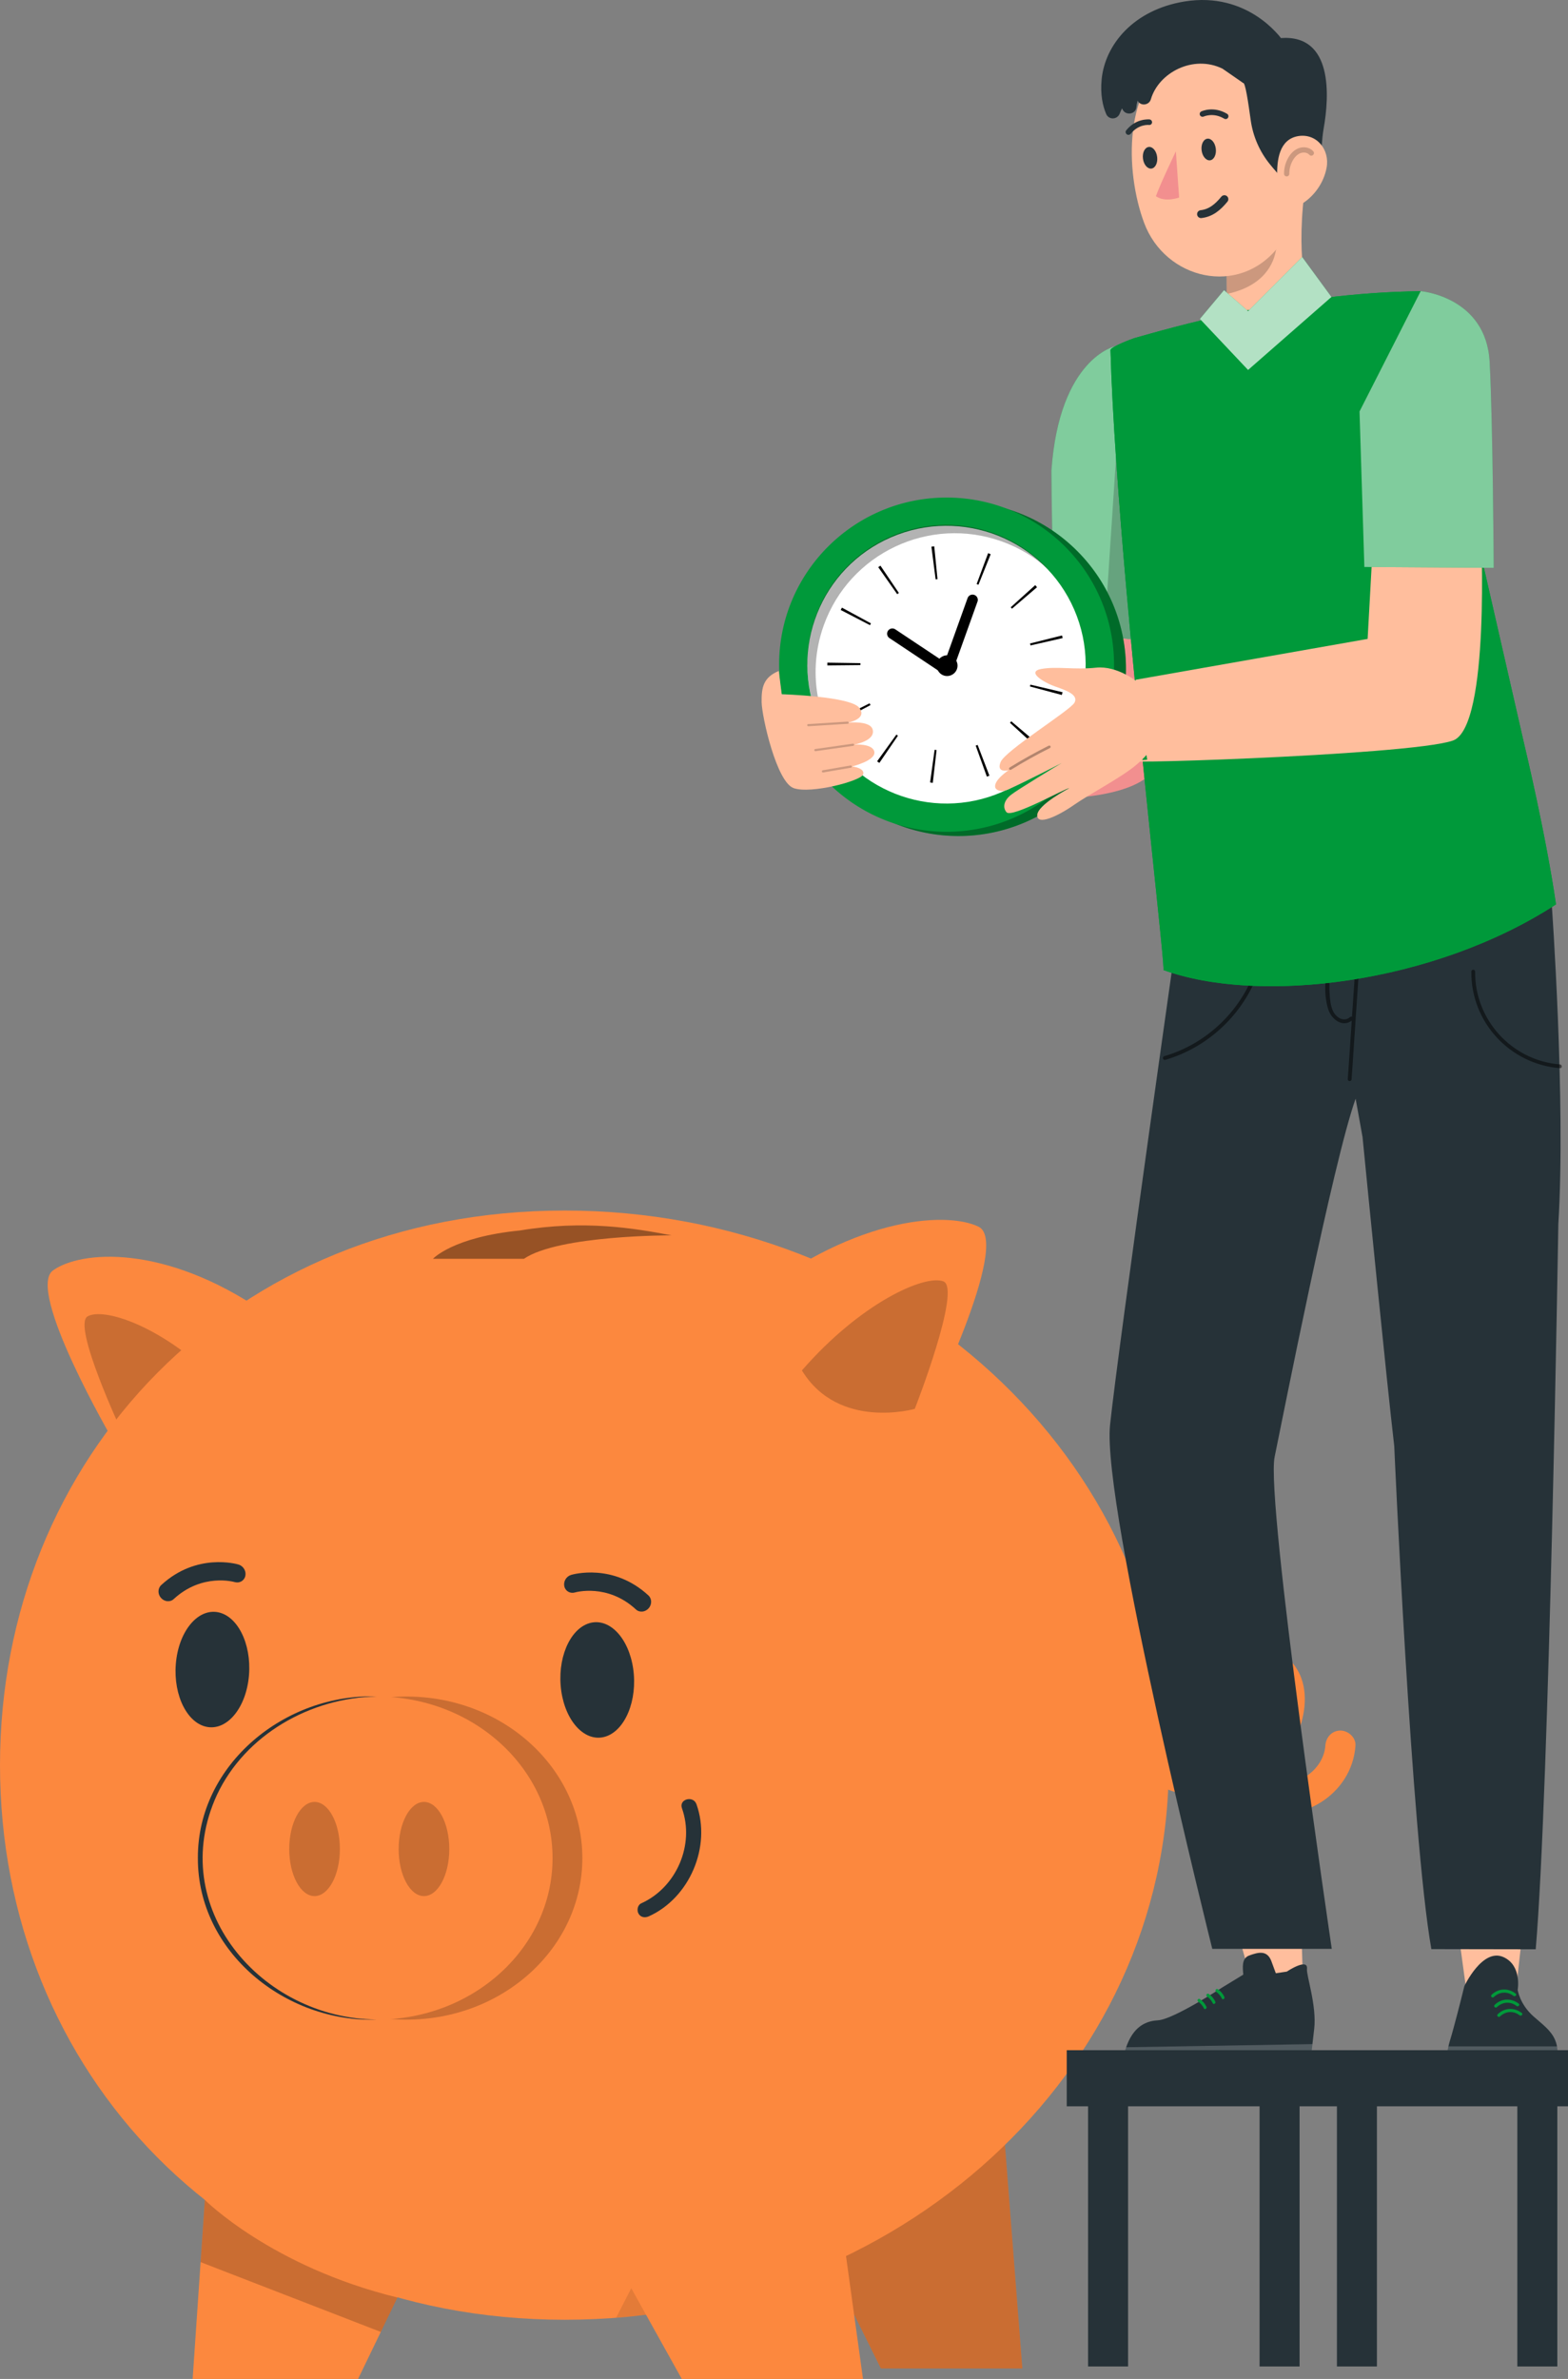 <svg width="149" height="226" viewBox="0 0 149 226" fill="none" xmlns="http://www.w3.org/2000/svg">
<rect x="0" y="0" width="149" height="226" fill="#808080" stroke="none"/>
<path d="M97.148 225L95.157 199.437L78.326 214.157L83.706 225H97.148Z" fill="#FC883E"/>
<path opacity="0.2" d="M97.148 225L95.157 199.437L78.326 214.157L83.706 225H97.148Z" fill="black"/>
<path d="M10.759 136.858C10.759 136.858 2.415 122.567 5.041 120.686C7.666 118.805 15.576 118.143 25.017 124.591C22.277 130.553 17.074 135.029 10.759 136.858Z" fill="#FC883E"/>
<path opacity="0.2" d="M11.566 135.982C11.566 135.982 6.85 125.934 8.315 125.062C9.785 124.191 15.208 125.858 20.526 131.072C17.943 136.896 11.566 135.982 11.566 135.982Z" fill="black"/>
<path d="M107.864 168.055C110.828 170.821 115.401 171.521 118.996 169.564C120.676 168.65 122.103 167.164 122.958 165.459C123.86 163.654 124.37 161.354 123.65 159.402C122.833 157.207 120.542 155.873 118.28 156.84C116.346 157.664 115.072 159.707 114.47 161.645C113.201 165.745 115.12 170.183 119.144 171.817C123.487 173.579 128.485 170.507 128.805 165.831C128.857 165.059 128.108 164.402 127.373 164.402C126.552 164.402 125.993 165.059 125.941 165.831C125.783 168.159 123.168 169.926 120.895 169.388C118.256 168.764 116.657 166.231 116.972 163.55C117.12 162.302 117.716 160.911 118.662 159.988C119.502 159.164 120.428 159.107 120.915 160.235C121.406 161.378 121 162.954 120.523 163.945C119.974 165.083 119.153 166.078 118.141 166.75C115.621 168.417 112.151 168.15 109.893 166.04C108.542 164.778 106.513 166.797 107.864 168.055Z" fill="#FC883E"/>
<path d="M53.662 115C85.362 115 111.062 138.587 111.062 167.688C111.062 196.789 85.362 220.376 53.662 220.376C21.962 220.376 0 196.789 0 167.688C0 138.587 21.958 115 53.662 115Z" fill="#FC883E"/>
<path opacity="0.1" d="M58.55 220.176C60.264 220.057 61.949 219.862 63.61 219.59L61.314 214.795L58.55 220.176Z" fill="black"/>
<path d="M82.007 226L79.305 206.456L58.188 214.157L64.789 226H82.007Z" fill="#FC883E"/>
<path d="M18.306 226L19.638 206.456L39.748 214.157L34.025 226H18.306Z" fill="#FC883E"/>
<path d="M87.931 134.644C87.931 134.644 96.15 118.076 92.99 116.538C89.83 115.005 80.67 115.657 70.441 124.11C76.708 133.987 87.931 134.644 87.931 134.644Z" fill="#FC883E"/>
<path opacity="0.2" d="M86.928 133.839C86.928 133.839 91.41 122.396 89.644 121.729C87.878 121.062 81.811 123.743 76.202 130.191C79.701 135.915 86.928 133.839 86.928 133.839Z" fill="black"/>
<path opacity="0.4" d="M63.811 117.357C60.25 116.676 55.529 115.881 49.405 116.895C43.023 117.524 41.142 119.586 41.142 119.586H49.786C53.09 117.324 63.811 117.357 63.811 117.357Z" fill="black"/>
<path d="M16.707 158.092C16.468 161.107 17.833 163.783 19.752 164.069C21.671 164.354 23.423 162.14 23.662 159.126C23.9 156.111 22.54 153.435 20.616 153.144C18.692 152.864 16.945 155.078 16.707 158.092Z" fill="#263238"/>
<path d="M15.881 152.111C16.105 152.135 16.334 152.073 16.506 151.911C19.218 149.406 22.268 150.287 22.301 150.297C22.755 150.43 23.213 150.173 23.313 149.711C23.413 149.249 23.127 148.768 22.669 148.63C22.511 148.582 18.678 147.478 15.318 150.582C14.984 150.892 14.974 151.44 15.303 151.806C15.466 151.987 15.671 152.087 15.881 152.111Z" fill="#263238"/>
<path d="M60.231 159.078C60.469 162.092 59.104 164.769 57.185 165.055C55.266 165.34 53.514 163.126 53.276 160.111C53.037 157.097 54.398 154.421 56.321 154.13C58.245 153.849 59.992 156.064 60.231 159.078Z" fill="#263238"/>
<path d="M61.056 153.097C60.832 153.121 60.603 153.059 60.431 152.897C57.72 150.392 54.67 151.273 54.636 151.282C54.183 151.416 53.725 151.159 53.624 150.697C53.524 150.235 53.81 149.754 54.269 149.616C54.426 149.568 58.259 148.463 61.62 151.568C61.954 151.878 61.964 152.425 61.634 152.792C61.472 152.968 61.267 153.073 61.056 153.097Z" fill="#263238"/>
<path opacity="0.2" d="M38.621 161.169C47.853 161.169 55.338 168.036 55.338 176.517C55.338 184.993 47.858 191.865 38.621 191.865C29.385 191.865 21.872 184.998 21.872 176.517C21.872 168.036 29.39 161.169 38.621 161.169Z" fill="black"/>
<path d="M35.791 161.169C45.023 161.169 52.507 168.036 52.507 176.517C52.507 184.993 45.028 191.865 35.791 191.865C26.555 191.865 19.041 184.998 19.041 176.517C19.041 168.036 26.559 161.169 35.791 161.169Z" fill="#FC883E"/>
<path opacity="0.2" d="M40.287 180.127C41.616 180.127 42.693 178.125 42.693 175.655C42.693 173.185 41.616 171.183 40.287 171.183C38.959 171.183 37.882 173.185 37.882 175.655C37.882 178.125 38.959 180.127 40.287 180.127Z" fill="black"/>
<path opacity="0.2" d="M32.297 175.655C32.297 178.122 31.218 180.127 29.891 180.127C28.564 180.127 27.485 178.127 27.485 175.655C27.485 173.188 28.564 171.183 29.891 171.183C31.223 171.188 32.297 173.188 32.297 175.655Z" fill="black"/>
<path d="M35.791 191.86C27.151 192.156 18.774 185.455 18.802 176.512C18.769 167.574 27.151 160.864 35.791 161.164C29.509 161.278 23.308 164.783 20.616 170.512C15.719 181.15 24.779 191.756 35.791 191.86Z" fill="#263238"/>
<path opacity="0.2" d="M19.466 208.99C19.466 208.99 25.795 215.338 37.767 218.262L36.187 221.533L19.065 214.9L19.466 208.99Z" fill="black"/>
<path d="M61.653 182.051C65.543 180.298 67.61 175.407 66.183 171.402C65.877 170.54 64.493 170.912 64.803 171.783C66.035 175.241 64.278 179.312 60.932 180.817C60.579 180.979 60.498 181.484 60.675 181.793C60.88 182.16 61.3 182.208 61.653 182.051Z" fill="#263238"/>
<path d="M123.419 175.224L123.837 189.046L119.26 189.379L115.501 176.129L123.419 175.224Z" fill="#FFBE9D"/>
<path d="M124.529 195.802L120.573 195.772C120.573 195.772 119.774 195.343 119.308 195.397C118.837 195.451 117.208 195.748 117.208 195.748L106.695 195.671C106.784 195.23 106.891 194.843 107.011 194.492C107.16 194.07 107.327 193.712 107.518 193.409C108.18 192.355 109.069 191.98 110.036 191.927C111.51 191.843 116.164 188.796 116.164 188.796L118.145 187.587C118.085 186.921 117.978 186.046 118.688 185.778C119.601 185.438 120.388 185.266 120.794 186.26L121.235 187.456L122.274 187.302C122.274 187.302 124.314 185.944 124.195 187.046C124.129 187.677 125.138 190.534 124.881 192.754C124.821 193.272 124.768 193.76 124.714 194.189C124.607 195.147 124.529 195.802 124.529 195.802Z" fill="#263238"/>
<g opacity="0.2">
<path d="M106.688 195.665L117.202 195.742C117.202 195.742 118.837 195.445 119.302 195.391C119.773 195.338 120.567 195.766 120.567 195.766L124.529 195.796C124.529 195.796 124.606 195.141 124.714 194.189L107.005 194.486C106.885 194.837 106.778 195.23 106.688 195.665Z" fill="white"/>
</g>
<path d="M113.843 189.927C113.89 189.879 113.968 189.873 114.022 189.915C114.278 190.087 114.499 190.337 114.642 190.641C114.72 190.802 114.481 190.956 114.403 190.796C114.272 190.522 114.081 190.308 113.854 190.153C113.783 190.099 113.771 189.992 113.843 189.927Z" fill="#00993A"/>
<path d="M114.684 189.438C114.732 189.391 114.809 189.385 114.863 189.427C115.12 189.599 115.34 189.849 115.484 190.153C115.561 190.314 115.323 190.468 115.245 190.308C115.114 190.034 114.923 189.819 114.696 189.665C114.624 189.611 114.612 189.504 114.684 189.438C114.684 189.444 114.678 189.444 114.684 189.438Z" fill="#00993A"/>
<path d="M115.549 188.992C115.597 188.944 115.674 188.939 115.728 188.98C115.985 189.153 116.205 189.403 116.349 189.706C116.426 189.867 116.188 190.022 116.11 189.861C115.979 189.587 115.788 189.373 115.561 189.218C115.489 189.159 115.477 189.058 115.549 188.992Z" fill="#00993A"/>
<path d="M137.459 175.319L139.386 189.433L143.998 189.665L145.49 176.057L137.459 175.319Z" fill="#FFBE9D"/>
<path d="M147.925 195.986H137.608C137.608 195.986 137.381 195.552 137.638 194.403C137.68 194.224 137.727 194.028 137.793 193.814C137.799 193.802 137.799 193.79 137.805 193.784C137.9 193.468 138.014 193.076 138.127 192.653C138.599 190.933 139.153 188.677 139.153 188.677C139.153 188.677 140.872 185.01 142.877 185.927C144.637 186.73 144.219 189.028 144.219 189.028C144.219 189.028 144.392 190.379 145.729 191.564C146.552 192.296 147.376 192.867 147.769 193.784C147.841 193.957 147.901 194.135 147.942 194.332C147.948 194.355 147.954 194.379 147.954 194.403C148.044 194.844 148.044 195.361 147.925 195.986Z" fill="#263238"/>
<g opacity="0.2">
<path d="M137.638 194.403C137.381 195.552 137.608 195.986 137.608 195.986H147.925C148.044 195.361 148.05 194.844 147.966 194.403H137.638Z" fill="white"/>
</g>
<path d="M143.814 189.605C143.235 189.153 142.471 189.212 141.952 189.718C141.809 189.855 141.594 189.641 141.737 189.504C142.388 188.873 143.318 188.837 144.028 189.391C144.184 189.51 143.963 189.724 143.814 189.605Z" fill="#00993A"/>
<path d="M144.106 190.564C143.527 190.111 142.763 190.171 142.244 190.677C142.101 190.814 141.886 190.599 142.029 190.462C142.68 189.831 143.611 189.796 144.321 190.349C144.476 190.468 144.255 190.683 144.106 190.564Z" fill="#00993A"/>
<path d="M144.398 191.451C143.819 190.998 143.056 191.058 142.536 191.564C142.399 191.701 142.178 191.486 142.322 191.349C142.972 190.718 143.903 190.683 144.613 191.236C144.768 191.355 144.547 191.564 144.398 191.451Z" fill="#00993A"/>
<path d="M147.447 85.786L125.854 85.97L112.303 85.56C112.303 85.56 106.295 127.662 105.483 135.371C104.678 143.08 115.197 185.141 115.197 185.141H126.552C126.552 185.141 120.257 142.58 121.122 138.407C121.874 134.77 126.689 110.299 128.819 104.376C129.034 105.59 129.255 106.81 129.476 108.019C130.013 113.483 131.737 130.901 132.489 137.383C132.489 137.383 134.118 174.414 136.015 185.165L145.932 185.182C147.238 169.92 148.08 116.299 148.08 116.299C148.808 104.65 147.447 85.786 147.447 85.786Z" fill="#263238"/>
<g opacity="0.5">
<path d="M119.422 91.679C118.163 95.81 114.797 99.126 110.639 100.334C110.412 100.4 110.507 100.751 110.734 100.685C115.012 99.441 118.473 96.03 119.768 91.78C119.839 91.554 119.487 91.459 119.422 91.679Z" fill="black"/>
<path d="M129.165 91.679C128.921 95.292 128.682 98.911 128.438 102.525C128.426 102.757 128.062 102.757 128.074 102.525C128.205 100.673 128.324 98.81 128.449 96.953C127.554 97.644 126.51 96.81 126.218 95.888C125.741 94.393 125.92 92.626 126.295 91.131C126.355 90.905 126.707 91 126.648 91.227C126.385 92.274 126.272 93.346 126.349 94.423C126.385 94.971 126.439 95.602 126.695 96.102C126.982 96.661 127.704 97.132 128.282 96.626C128.348 96.572 128.42 96.566 128.473 96.596C128.587 94.959 128.694 93.316 128.807 91.679C128.813 91.447 129.177 91.447 129.165 91.679Z" fill="black"/>
<path d="M139.816 92.298C139.762 97.09 143.462 101.096 148.241 101.477C148.468 101.495 148.468 101.138 148.241 101.12C143.659 100.757 140.126 96.882 140.174 92.298C140.174 92.066 139.816 92.066 139.816 92.298Z" fill="black"/>
</g>
<path d="M124.404 28.576C124.404 28.576 123.145 25.105 123.927 18.462C123.927 18.456 123.569 18.361 123.563 18.355C123.67 17.426 123.802 16.563 123.939 15.807C123.939 15.783 123.939 15.777 123.939 15.777L116.146 22.581C116.689 24.575 116.612 28.611 116.457 30.337C116.457 30.337 115.86 33.516 119.875 32.98C122.805 32.593 124.404 28.576 124.404 28.576Z" fill="#FFBE9D"/>
<path opacity="0.2" d="M116.474 25.462L121.289 23.504C121.093 25.129 120.025 27.2 116.57 27.927C116.57 27.927 116.624 26.135 116.474 25.462Z" fill="black"/>
<path d="M123.306 11.563C123.64 17.158 123.939 20.301 121.463 23.468C117.739 28.23 110.723 26.558 108.718 21.165C106.91 16.307 106.671 7.974 111.868 5.158C116.988 2.378 122.972 5.968 123.306 11.563Z" fill="#FFBE9D"/>
<path d="M121.707 3.616C119.344 0.432 114.368 2.729 112.411 4.551C112.119 4.825 116.946 6.557 116.659 6.485L118.127 7.878C118.336 7.807 118.616 9.741 118.849 11.414C119.064 12.95 119.69 14.396 120.675 15.605C121.498 16.617 122.608 17.837 123.879 18.849C125.705 17.67 125.412 14.283 125.782 12.2C126.331 9.105 126.671 3.247 121.707 3.616Z" fill="#263238"/>
<path d="M126.063 15.92C125.794 17.402 124.857 18.617 123.819 19.295C122.256 20.319 121.421 18.581 121.367 16.813C121.319 15.224 121.546 13.248 123.348 12.932C125.12 12.634 126.373 14.23 126.063 15.92Z" fill="#FFBE9D"/>
<path d="M115.532 14.129C115.603 14.694 115.353 15.188 114.983 15.23C114.607 15.271 114.249 14.843 114.183 14.277C114.112 13.712 114.362 13.218 114.732 13.176C115.108 13.129 115.466 13.557 115.532 14.129Z" fill="#263238"/>
<path d="M109.959 14.914C110.03 15.48 109.78 15.974 109.41 16.015C109.034 16.057 108.676 15.629 108.61 15.063C108.539 14.498 108.789 14.004 109.159 13.962C109.535 13.914 109.893 14.343 109.959 14.914Z" fill="#263238"/>
<path d="M111.737 14.379C111.737 14.379 110.275 17.42 109.84 18.641C110.717 19.26 112.047 18.766 112.047 18.766L111.737 14.379Z" fill="#F28F8F"/>
<path d="M116.6 11.277C116.516 11.325 116.415 11.325 116.325 11.271C115.293 10.652 114.398 11.069 114.386 11.069C114.255 11.134 114.094 11.075 114.028 10.944C113.963 10.813 114.022 10.652 114.154 10.587C114.201 10.563 115.323 10.045 116.606 10.813C116.731 10.89 116.773 11.051 116.695 11.182C116.672 11.224 116.642 11.259 116.6 11.277Z" fill="#263238"/>
<path d="M114.129 20.343C115.054 20.236 115.717 19.694 116.349 18.92" stroke="#263238" stroke-width="0.75" stroke-miterlimit="10" stroke-linecap="round" stroke-linejoin="round"/>
<path opacity="0.2" d="M124.607 14.539C124.345 14.236 123.873 14.17 123.491 14.313C123.116 14.456 122.823 14.771 122.626 15.123C122.388 15.545 122.262 16.027 122.268 16.509" stroke="black" stroke-width="0.5" stroke-miterlimit="10" stroke-linecap="round" stroke-linejoin="round"/>
<path d="M107.208 12.813C107.154 12.807 107.107 12.789 107.065 12.754C106.951 12.658 106.928 12.492 107.023 12.379C107.948 11.224 109.171 11.343 109.231 11.343C109.38 11.361 109.487 11.492 109.475 11.634C109.463 11.783 109.332 11.89 109.183 11.873C109.129 11.867 108.186 11.783 107.447 12.712C107.381 12.783 107.291 12.819 107.208 12.813Z" fill="#263238"/>
<path d="M121.707 3.616C121.707 3.616 118.58 -0.836 112.566 0.14C107.733 0.926 105.006 4.223 104.684 7.545C104.547 8.968 104.785 10.057 105.113 10.825C105.358 11.408 106.175 11.378 106.402 10.789C106.468 10.622 106.539 10.456 106.623 10.295C106.641 10.337 106.659 10.372 106.677 10.408C106.981 11.009 107.918 10.861 107.983 10.188C108.001 9.974 108.043 9.765 108.103 9.557C108.103 9.563 108.109 9.569 108.109 9.575C108.389 10.105 109.195 10.009 109.362 9.432C110.102 6.89 113.395 5.17 116.164 6.521L118.133 7.884C120.585 6.67 121.707 3.616 121.707 3.616Z" fill="#263238"/>
<path d="M75.751 66.184C75.948 66.345 100.28 65.226 100.28 65.226L102.56 47.898C102.56 47.898 112.852 51.749 112.655 51.963C112.458 52.178 112.685 65.422 110.167 72.309C108.061 78.077 88.687 75.809 77.696 73.143L75.751 66.184Z" fill="#F28F8F"/>
<path d="M105.961 32.897C110.681 32.939 113.133 40.832 113.342 61.327L100.197 59.987C100.197 59.987 99.952 50.934 99.911 44.707C100.668 34.016 105.961 32.897 105.961 32.897Z" fill="#00993A"/>
<path opacity="0.5" d="M105.961 32.897C110.681 32.939 113.133 40.832 113.342 61.327L100.197 59.987C100.197 59.987 99.952 50.934 99.911 44.707C100.668 34.016 105.961 32.897 105.961 32.897Z" fill="white"/>
<path d="M107.906 32.087C110.83 31.278 122.387 27.796 135.001 27.665L144.852 70.75C144.852 70.75 146.898 79.25 147.859 85.917C136.242 93.471 119.666 95.459 110.543 92.149C110.674 92.328 110.119 87.167 109.332 79.595C107.954 66.255 105.859 45.445 105.525 33.26C105.525 32.951 107.613 32.165 107.906 32.087Z" fill="#00993A"/>
<path opacity="0.2" d="M107.267 58.6L106.05 43.499L104.934 60.469L107.494 60.725L107.267 58.6Z" fill="black"/>
<path d="M107.906 32.087C110.83 31.278 122.387 27.796 135.001 27.665L144.852 70.75C144.852 70.75 146.898 79.25 147.859 85.917C136.242 93.471 119.666 95.459 110.543 92.149C110.674 92.328 110.119 87.167 109.332 79.595C107.954 66.255 105.859 45.445 105.525 33.26C105.525 32.951 107.613 32.165 107.906 32.087Z" fill="#00993A"/>
<path d="M123.741 24.415L118.598 29.558L116.313 27.564L114.021 30.296L118.598 35.147L126.522 28.212L123.741 24.415Z" fill="#00993A"/>
<path opacity="0.7" d="M123.741 24.415L118.598 29.558L116.313 27.564L114.021 30.296L118.598 35.147L126.522 28.212L123.741 24.415Z" fill="white"/>
<path d="M102.55 74.557C108.644 68.239 108.452 58.189 102.12 52.109C95.788 46.028 85.714 46.22 79.619 52.537C73.524 58.855 73.716 68.905 80.048 74.985C86.38 81.066 96.455 80.874 102.55 74.557Z" fill="#00993A"/>
<path opacity="0.3" d="M102.55 74.557C108.644 68.239 108.452 58.189 102.12 52.109C95.788 46.028 85.714 46.22 79.619 52.537C73.524 58.855 73.716 68.905 80.048 74.985C86.38 81.066 96.455 80.874 102.55 74.557Z" fill="black"/>
<path d="M105.862 63.231C105.911 54.464 98.826 47.316 90.037 47.267C81.249 47.218 74.085 54.287 74.035 63.054C73.987 71.822 81.071 78.97 89.86 79.019C98.649 79.067 105.813 71.999 105.862 63.231Z" fill="#00993A"/>
<path d="M95.186 75.251C101.888 72.361 104.974 64.597 102.077 57.91C99.18 51.223 91.398 48.145 84.695 51.035C77.992 53.925 74.907 61.689 77.804 68.376C80.701 75.063 88.483 78.141 95.186 75.251Z" fill="white"/>
<path d="M88.383 74.333L88.812 71.232C88.872 71.238 88.938 71.25 88.997 71.256L88.639 74.369C88.556 74.357 88.472 74.345 88.383 74.333ZM83.562 72.476C83.49 72.428 83.419 72.375 83.347 72.327L85.179 69.785C85.227 69.821 85.28 69.857 85.328 69.892L83.562 72.476ZM93.777 73.779L92.715 70.833L92.9 70.767L94.021 73.69C93.932 73.72 93.854 73.75 93.777 73.779ZM79.946 68.452C79.904 68.374 79.862 68.297 79.827 68.22L82.631 66.815L82.721 66.982L79.946 68.452ZM98.288 70.785L95.972 68.666L96.098 68.523L98.49 70.553L98.437 70.613C98.401 70.66 98.341 70.726 98.288 70.785ZM78.621 63.214C78.621 63.124 78.621 63.041 78.621 62.952L81.76 62.999C81.76 63.059 81.76 63.124 81.76 63.184L78.621 63.214ZM97.87 65.214C97.888 65.154 97.9 65.101 97.912 65.041L100.967 65.761C100.949 65.851 100.925 65.934 100.901 66.023L97.87 65.214ZM82.673 59.392L79.886 57.946L80.006 57.725L82.762 59.219L82.673 59.392ZM97.924 61.315L97.876 61.13L100.919 60.368C100.937 60.452 100.961 60.535 100.979 60.618L97.924 61.315ZM85.256 56.446L83.454 53.88C83.526 53.832 83.592 53.785 83.663 53.737L85.417 56.332L85.256 56.446ZM96.163 57.827C96.122 57.779 96.086 57.737 96.044 57.69L98.371 55.588C98.431 55.654 98.49 55.719 98.544 55.785L96.163 57.827ZM88.908 55.041L88.508 51.934C88.598 51.922 88.687 51.91 88.777 51.904L89.087 55.023C89.027 55.029 88.968 55.035 88.908 55.041ZM92.977 55.553L92.804 55.487L93.896 52.553C93.98 52.582 94.057 52.612 94.141 52.648L92.977 55.553Z" fill="black"/>
<path d="M84.797 60.202L90.018 63.678L92.416 56.987" stroke="black" stroke-miterlimit="10" stroke-linecap="round" stroke-linejoin="round"/>
<path d="M90.955 63.493C90.811 64.017 90.269 64.327 89.743 64.19C89.218 64.047 88.908 63.505 89.045 62.981C89.189 62.458 89.731 62.148 90.257 62.285C90.788 62.428 91.098 62.97 90.955 63.493Z" fill="black"/>
<path opacity="0.3" d="M78.281 59.398C80.745 52.541 88.317 48.975 95.191 51.433C96.879 52.035 98.365 52.951 99.618 54.082C98.222 52.582 96.462 51.374 94.397 50.636C87.524 48.177 79.952 51.743 77.488 58.6C75.632 63.773 77.207 69.339 81.044 72.815C77.792 69.321 76.557 64.19 78.281 59.398Z" fill="black"/>
<path d="M74.284 65.952C74.284 65.952 80.811 66.148 81.647 67.232C82.482 68.315 80.555 68.654 80.555 68.654C80.555 68.654 82.703 68.416 82.929 69.315C83.198 70.392 81.175 70.732 81.175 70.732C81.175 70.732 82.935 70.607 83.085 71.422C83.234 72.262 80.978 72.809 80.978 72.809C80.978 72.809 82.237 72.958 82.016 73.577C81.796 74.196 77.028 75.452 75.411 74.869C73.794 74.285 72.404 68.125 72.374 66.714C72.35 65.309 72.541 64.345 74.003 63.743L74.284 65.952Z" fill="#FFBE9D"/>
<path opacity="0.2" d="M80.579 68.756C80.573 68.756 80.573 68.756 80.573 68.756L76.808 68.994C76.76 68.994 76.712 68.952 76.706 68.898C76.7 68.839 76.742 68.791 76.79 68.791L80.555 68.553C80.602 68.553 80.65 68.595 80.656 68.648C80.656 68.702 80.62 68.75 80.579 68.756Z" fill="black"/>
<path opacity="0.2" d="M81.086 70.851L77.488 71.363C77.44 71.369 77.392 71.327 77.38 71.273C77.375 71.214 77.398 71.178 77.458 71.16L81.056 70.648C81.104 70.643 81.151 70.684 81.163 70.738C81.169 70.791 81.134 70.839 81.086 70.851Z" fill="black"/>
<path opacity="0.2" d="M80.871 72.928L78.21 73.387C78.162 73.393 78.114 73.357 78.102 73.297C78.09 73.244 78.126 73.19 78.174 73.178L80.835 72.72C80.883 72.714 80.93 72.75 80.942 72.809C80.954 72.869 80.919 72.922 80.871 72.928Z" fill="black"/>
<path d="M108.067 64.773C108.067 64.773 106.17 63.214 104.147 63.428C102.124 63.648 100.453 63.285 98.962 63.547C97.47 63.815 99.23 64.857 100.274 65.22C101.325 65.583 102.506 66.011 102.106 66.749C101.706 67.488 95.525 71.297 95.083 72.393C94.642 73.482 95.835 73.178 95.835 73.178C95.835 73.178 94.362 74.143 94.582 74.833C94.642 75.012 95.066 75.333 95.805 75C97.476 74.244 100.895 72.488 100.895 72.488C100.698 72.583 96.629 75.059 96.068 75.512C95.334 76.101 95.292 76.75 95.644 77.161C96.151 77.75 101.295 74.851 101.599 74.881C101.599 74.881 98.58 76.452 98.562 77.446C98.544 78.446 100.495 77.559 102.07 76.458C103.514 75.446 106.611 73.833 107.977 72.66C109.66 71.214 110.466 69.869 109.887 67.874C109.308 65.868 108.067 64.773 108.067 64.773Z" fill="#FFBE9D"/>
<path opacity="0.3" d="M96.008 73.018C97.213 72.273 98.449 71.583 99.713 70.952" stroke="black" stroke-width="0.25" stroke-miterlimit="10" stroke-linecap="round" stroke-linejoin="round"/>
<path d="M130.514 50.636L129.959 60.696L107.912 64.577L109.01 72.172C100.895 72.762 133.957 71.815 138.068 70.351C141.654 69.077 140.723 50.32 140.723 50.32L130.514 50.636Z" fill="#FFBE9D"/>
<path d="M135.001 27.659C135.001 27.659 141.212 28.177 141.552 34.367C141.863 40.064 141.94 53.945 141.94 53.945L129.649 53.862L129.189 39.088L135.001 27.659Z" fill="#00993A"/>
<path opacity="0.5" d="M135.001 27.659C135.001 27.659 141.212 28.177 141.552 34.367C141.863 40.064 141.94 53.945 141.94 53.945L129.649 53.862L129.189 39.088L135.001 27.659Z" fill="white"/>
<path d="M107.196 198.975H103.394V224.815H107.196V198.975Z" fill="#263238"/>
<path d="M130.843 198.975H127.042V224.815H130.843V198.975Z" fill="#263238"/>
<path d="M147.986 198.975H144.185V224.815H147.986V198.975Z" fill="#263238"/>
<path d="M123.494 198.975H119.693V224.815H123.494V198.975Z" fill="#263238"/>
<path d="M149 194.767H101.367V200.099H149V194.767Z" fill="#263238"/>
</svg>
